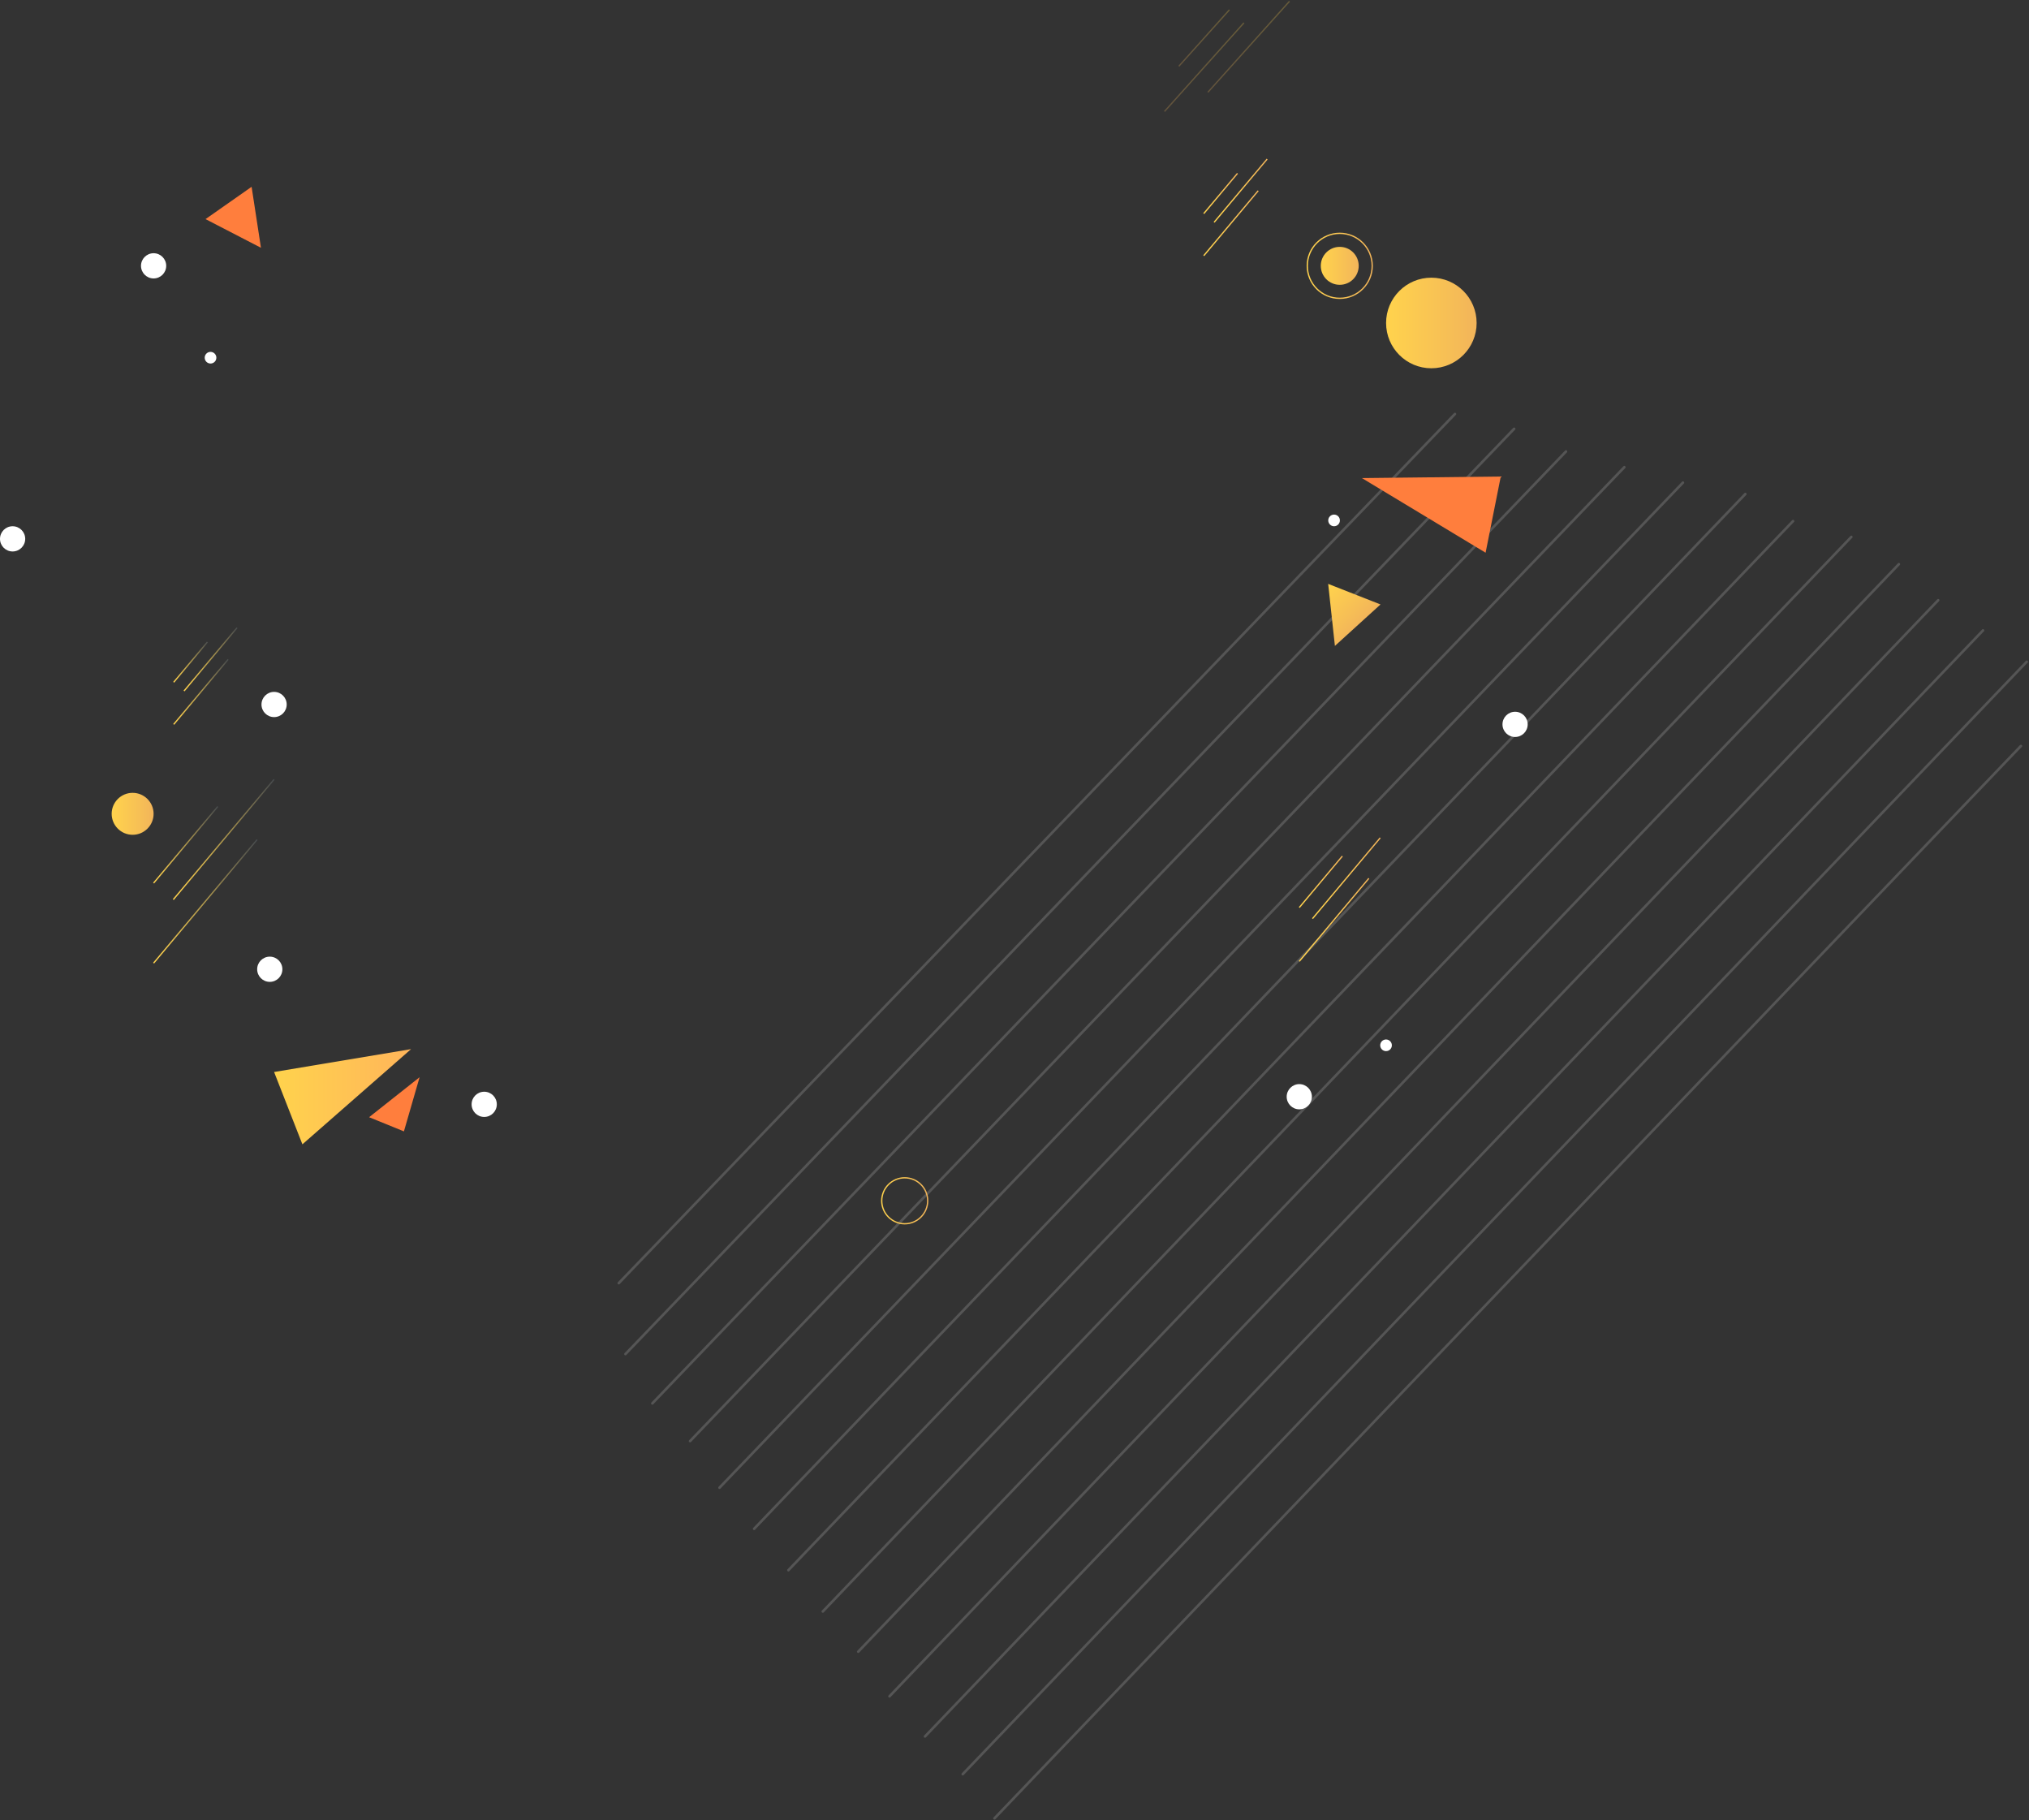 <?xml version="1.0" encoding="utf-8"?>
<svg xmlns="http://www.w3.org/2000/svg" fill="none" height="100%" overflow="visible" preserveAspectRatio="none" style="display: block;" viewBox="0 0 1572 1410" width="100%">
<rect x="0" y="0" width="1572" height="1410" fill="#333333" stroke="none"/>
<g id="Group">
<g id="Group_2" opacity="0.7">
<g id="Group_3" opacity="0.7">
<path d="M479.406 993.923L1127.21 320.721" id="Vector" opacity="0.7" stroke="#969696" stroke-dasharray="0.3 0.3" stroke-linecap="round" stroke-width="2"/>
<path d="M484.596 1048.83L1173.1 332.16" id="Vector_2" opacity="0.7" stroke="#969696" stroke-dasharray="0.3 0.3" stroke-linecap="round" stroke-width="2"/>
<path d="M505.419 1087.05L1213.4 349.583" id="Vector_3" opacity="0.7" stroke="#969696" stroke-dasharray="0.3 0.3" stroke-linecap="round" stroke-width="2"/>
<path d="M534.657 1116.27L1258.47 361.874" id="Vector_4" opacity="0.7" stroke="#969696" stroke-dasharray="0.3 0.3" stroke-linecap="round" stroke-width="2"/>
<path d="M557.474 1152.35L1303.96 373.753" id="Vector_5" opacity="0.7" stroke="#969696" stroke-dasharray="0.3 0.3" stroke-linecap="round" stroke-width="2"/>
<path d="M584.279 1184.2L1352.23 382.67" id="Vector_6" opacity="0.7" stroke="#969696" stroke-dasharray="0.3 0.3" stroke-linecap="round" stroke-width="2"/>
<path d="M610.848 1216.26L1389.18 403.672" id="Vector_7" opacity="0.7" stroke="#969696" stroke-dasharray="0.3 0.3" stroke-linecap="round" stroke-width="2"/>
<path d="M637.477 1248.26L1434.4 415.845" id="Vector_8" opacity="0.7" stroke="#969696" stroke-dasharray="0.3 0.3" stroke-linecap="round" stroke-width="2"/>
<path d="M664.956 1279.38L1471.18 437.023" id="Vector_9" opacity="0.7" stroke="#969696" stroke-dasharray="0.3 0.3" stroke-linecap="round" stroke-width="2"/>
<path d="M689.179 1313.94L1501.82 464.741" id="Vector_10" opacity="0.7" stroke="#969696" stroke-dasharray="0.3 0.3" stroke-linecap="round" stroke-width="2"/>
<path d="M716.689 1345.03L1536.37 488.325" id="Vector_11" opacity="0.7" stroke="#969696" stroke-dasharray="0.3 0.3" stroke-linecap="round" stroke-width="2"/>
<path d="M745.898 1374.27L1570.39 512.436" id="Vector_12" opacity="0.7" stroke="#969696" stroke-dasharray="0.3 0.3" stroke-linecap="round" stroke-width="2"/>
<path d="M770.504 1408.47L1565.88 577.7" id="Vector_13" opacity="0.7" stroke="#969696" stroke-dasharray="0.3 0.3" stroke-linecap="round" stroke-width="2"/>
</g>
</g>
<path d="M1037.99 220.61C1046.11 220.61 1052.69 214.031 1052.69 205.915C1052.69 197.798 1046.11 191.219 1037.99 191.219C1029.88 191.219 1023.3 197.798 1023.3 205.915C1023.3 214.031 1029.88 220.61 1037.99 220.61Z" fill="url(#paint0_linear_0_2047)" id="Vector_14"/>
<path d="M1037.99 231.081C1051.89 231.081 1063.15 219.814 1063.15 205.915C1063.15 192.015 1051.89 180.747 1037.99 180.747C1024.1 180.747 1012.83 192.015 1012.83 205.915C1012.83 219.814 1024.1 231.081 1037.99 231.081Z" id="Vector_15" stroke="url(#paint1_linear_0_2047)"/>
<path d="M718.741 930.126C718.741 939.952 710.764 947.93 700.939 947.93C691.115 947.93 683.138 939.952 683.138 930.126C683.138 920.299 691.115 912.321 700.939 912.321C710.764 912.321 718.741 920.27 718.741 930.126Z" id="Vector_16" stroke="url(#paint2_linear_0_2047)"/>
<path d="M1108.96 285.258C1128.33 285.258 1144.04 269.552 1144.04 250.177C1144.04 230.802 1128.33 215.095 1108.96 215.095C1089.59 215.095 1073.89 230.802 1073.89 250.177C1073.89 269.552 1089.59 285.258 1108.96 285.258Z" fill="url(#paint3_linear_0_2047)" id="Vector_17"/>
<path d="M119.008 630.38C119.008 639.356 111.735 646.63 102.761 646.63C93.787 646.63 86.514 639.356 86.514 630.38C86.514 621.404 93.787 614.13 102.761 614.13C111.735 614.13 119.008 621.404 119.008 630.38Z" fill="url(#paint4_linear_0_2047)" id="Vector_18"/>
<g id="Group_4">
<path d="M932.62 165.465L958.78 134.285" id="Vector_19" stroke="url(#paint5_linear_0_2047)"/>
<path d="M940.656 172.183L981.743 123.227" id="Vector_20" stroke="url(#paint6_linear_0_2047)"/>
<path d="M932.62 198.083L974.822 147.749" id="Vector_21" stroke="url(#paint7_linear_0_2047)"/>
</g>
<g id="Group_5">
<path d="M134.581 528.48L160.711 497.3" id="Vector_22" stroke="url(#paint8_linear_0_2047)"/>
<path d="M142.587 535.227L183.674 486.242" id="Vector_23" stroke="url(#paint9_linear_0_2047)"/>
<path d="M134.581 561.098L176.753 510.764" id="Vector_24" stroke="url(#paint10_linear_0_2047)"/>
</g>
<g id="Group_6">
<path d="M1006.64 702.977L1040.02 663.144" id="Vector_25" stroke="url(#paint11_linear_0_2047)"/>
<path d="M1016.88 711.572L1069.34 649.006" id="Vector_26" stroke="url(#paint12_linear_0_2047)"/>
<path d="M1006.64 744.629L1060.54 680.362" id="Vector_27" stroke="url(#paint13_linear_0_2047)"/>
</g>
<g id="Group_7" opacity="0.5">
<path d="M952.505 7.629L913.325 51.305" id="Vector_28" opacity="0.5" stroke="url(#paint14_linear_0_2047)"/>
<path d="M963.737 17.719L902.21 86.327" id="Vector_29" opacity="0.5" stroke="url(#paint15_linear_0_2047)"/>
<path d="M999.047 1L935.818 71.485" id="Vector_30" opacity="0.5" stroke="url(#paint16_linear_0_2047)"/>
</g>
<g id="Group_8">
<path d="M119.008 684.029L168.717 624.748" id="Vector_31" stroke="url(#paint17_linear_0_2047)"/>
<path d="M134.258 696.818L212.355 603.717" id="Vector_32" stroke="url(#paint18_linear_0_2047)"/>
<path d="M119.008 746.037L199.217 650.355" id="Vector_33" stroke="url(#paint19_linear_0_2047)"/>
</g>
<path d="M212.355 555.466C217.749 555.466 222.121 551.093 222.121 545.698C222.121 540.304 217.749 535.931 212.355 535.931C206.962 535.931 202.59 540.304 202.59 545.698C202.59 551.093 206.962 555.466 212.355 555.466Z" fill="white" id="Vector_34"/>
<path d="M218.778 750.789C218.778 756.186 214.408 760.556 209.012 760.556C203.616 760.556 199.246 756.186 199.246 750.789C199.246 745.392 203.616 741.021 209.012 741.021C214.408 741.021 218.778 745.392 218.778 750.789Z" fill="white" id="Vector_35"/>
<path d="M167.632 277.074C167.632 279.568 165.609 281.591 163.116 281.591C160.623 281.591 158.6 279.568 158.6 277.074C158.6 274.581 160.623 272.557 163.116 272.557C165.609 272.587 167.632 274.581 167.632 277.074Z" fill="white" id="Vector_36"/>
<path d="M1033.59 407.632C1036.09 407.632 1038.11 405.609 1038.11 403.115C1038.11 400.62 1036.09 398.598 1033.59 398.598C1031.1 398.598 1029.08 400.62 1029.08 403.115C1029.08 405.609 1031.1 407.632 1033.59 407.632Z" fill="white" id="Vector_37"/>
<path d="M1078.37 809.688C1078.37 812.181 1076.35 814.205 1073.86 814.205C1071.37 814.205 1069.34 812.181 1069.34 809.688C1069.34 807.194 1071.37 805.171 1073.86 805.171C1076.35 805.2 1078.37 807.194 1078.37 809.688Z" fill="white" id="Vector_38"/>
<path d="M119.008 215.682C124.402 215.682 128.774 211.309 128.774 205.915C128.774 200.52 124.402 196.147 119.008 196.147C113.615 196.147 109.242 200.52 109.242 205.915C109.242 211.309 113.615 215.682 119.008 215.682Z" fill="white" id="Vector_39"/>
<path d="M384.914 855.417C384.914 860.814 380.544 865.184 375.148 865.184C369.752 865.184 365.382 860.814 365.382 855.417C365.382 850.019 369.752 845.649 375.148 845.649C380.544 845.649 384.914 850.019 384.914 855.417Z" fill="white" id="Vector_40"/>
<path d="M1016.41 849.521C1016.41 854.918 1012.04 859.288 1006.64 859.288C1001.25 859.288 996.876 854.918 996.876 849.521C996.876 844.124 1001.25 839.753 1006.64 839.753C1012.04 839.753 1016.41 844.124 1016.41 849.521Z" fill="white" id="Vector_41"/>
<path d="M1183.6 561.098C1183.6 566.495 1179.23 570.865 1173.83 570.865C1168.44 570.865 1164.07 566.495 1164.07 561.098C1164.07 555.7 1168.44 551.33 1173.83 551.33C1179.23 551.301 1183.6 555.7 1183.6 561.098Z" fill="white" id="Vector_42"/>
<path d="M9.766 427.167C15.159 427.167 19.532 422.794 19.532 417.399C19.532 412.005 15.159 407.632 9.766 407.632C4.372 407.632 1.08074e-06 412.005 1.08074e-06 417.399C1.08074e-06 422.794 4.372 427.167 9.766 427.167Z" fill="white" id="Vector_43"/>
<path d="M285.965 865.39L312.945 876.36L325.087 834.415L285.965 865.39Z" fill="#FF7E3D" id="Vector_44"/>
<path d="M212.356 830.367L234.292 886.391L318.489 812.65L212.356 830.367Z" fill="url(#paint20_linear_0_2047)" id="Vector_45"/>
<path d="M1162.75 369.119L1150.99 428.135L1055.15 370.321L1162.75 369.119Z" fill="#FF7E3D" id="Vector_46"/>
<path d="M194.935 144.698L159.244 169.719L202.178 191.923L194.935 144.698Z" fill="#FF7E3D" id="Vector_47"/>
<path d="M1069.58 468.203L1029.02 452.275L1034.24 500.321L1069.58 468.203Z" fill="url(#paint21_linear_0_2047)" id="Vector_48"/>
</g>
<defs>
<linearGradient gradientUnits="userSpaceOnUse" id="paint0_linear_0_2047" x1="1023.31" x2="1052.67" y1="205.926" y2="205.926">
<stop offset="0.028" stop-color="#FFD24D"/>
<stop offset="0.715" stop-color="#F6BE56"/>
<stop offset="1" stop-color="#F2B45A"/>
</linearGradient>
<linearGradient gradientUnits="userSpaceOnUse" id="paint1_linear_0_2047" x1="1011.35" x2="1064.63" y1="205.926" y2="205.926">
<stop offset="0.028" stop-color="#FFD24D"/>
<stop offset="0.715" stop-color="#F6BE56"/>
<stop offset="1" stop-color="#F2B45A"/>
</linearGradient>
<linearGradient gradientUnits="userSpaceOnUse" id="paint2_linear_0_2047" x1="681.663" x2="720.192" y1="930.115" y2="930.115">
<stop offset="0.028" stop-color="#FFD24D"/>
<stop offset="0.715" stop-color="#F6BE56"/>
<stop offset="1" stop-color="#F2B45A"/>
</linearGradient>
<linearGradient gradientUnits="userSpaceOnUse" id="paint3_linear_0_2047" x1="1073.88" x2="1144.04" y1="250.19" y2="250.19">
<stop offset="0.028" stop-color="#FFD24D"/>
<stop offset="0.715" stop-color="#F6BE56"/>
<stop offset="1" stop-color="#F2B45A"/>
</linearGradient>
<linearGradient gradientUnits="userSpaceOnUse" id="paint4_linear_0_2047" x1="86.536" x2="119.007" y1="630.371" y2="630.371">
<stop offset="0.028" stop-color="#FFD24D"/>
<stop offset="0.715" stop-color="#F6BE56"/>
<stop offset="1" stop-color="#F2B45A"/>
</linearGradient>
<linearGradient gradientUnits="userSpaceOnUse" id="paint5_linear_0_2047" x1="930.346" x2="961.067" y1="151.217" y2="148.526">
<stop offset="0.028" stop-color="#FFD24D"/>
<stop offset="0.715" stop-color="#F6BE56"/>
<stop offset="1" stop-color="#F2B45A"/>
</linearGradient>
<linearGradient gradientUnits="userSpaceOnUse" id="paint6_linear_0_2047" x1="937.656" x2="984.741" y1="149.768" y2="145.643">
<stop offset="0.028" stop-color="#FFD24D"/>
<stop offset="0.715" stop-color="#F6BE56"/>
<stop offset="1" stop-color="#F2B45A"/>
</linearGradient>
<linearGradient gradientUnits="userSpaceOnUse" id="paint7_linear_0_2047" x1="929.574" x2="977.893" y1="175.03" y2="170.797">
<stop offset="0.028" stop-color="#FFD24D"/>
<stop offset="0.715" stop-color="#F6BE56"/>
<stop offset="1" stop-color="#F2B45A"/>
</linearGradient>
<linearGradient gradientUnits="userSpaceOnUse" id="paint8_linear_0_2047" x1="133.444" x2="161.835" y1="512.891" y2="512.891">
<stop offset="0.028" stop-color="#FFD24D"/>
<stop offset="0.167" stop-color="#EBC34D"/>
<stop offset="0.454" stop-color="#B69D4D"/>
<stop offset="0.86" stop-color="#625F4E"/>
<stop offset="1" stop-color="#44494E"/>
</linearGradient>
<linearGradient gradientUnits="userSpaceOnUse" id="paint9_linear_0_2047" x1="141.472" x2="184.793" y1="510.725" y2="510.725">
<stop offset="0.028" stop-color="#FFD24D"/>
<stop offset="0.167" stop-color="#EBC34D"/>
<stop offset="0.454" stop-color="#B69D4D"/>
<stop offset="0.86" stop-color="#625F4E"/>
<stop offset="1" stop-color="#44494E"/>
</linearGradient>
<linearGradient gradientUnits="userSpaceOnUse" id="paint10_linear_0_2047" x1="133.444" x2="177.891" y1="535.933" y2="535.933">
<stop offset="0.028" stop-color="#FFD24D"/>
<stop offset="0.167" stop-color="#EBC34D"/>
<stop offset="0.454" stop-color="#B69D4D"/>
<stop offset="0.86" stop-color="#625F4E"/>
<stop offset="1" stop-color="#44494E"/>
</linearGradient>
<linearGradient gradientUnits="userSpaceOnUse" id="paint11_linear_0_2047" x1="1003.99" x2="1042.66" y1="684.757" y2="681.369">
<stop offset="0.028" stop-color="#FFD24D"/>
<stop offset="0.715" stop-color="#F6BE56"/>
<stop offset="1" stop-color="#F2B45A"/>
</linearGradient>
<linearGradient gradientUnits="userSpaceOnUse" id="paint12_linear_0_2047" x1="1013.33" x2="1072.9" y1="682.906" y2="677.687">
<stop offset="0.028" stop-color="#FFD24D"/>
<stop offset="0.715" stop-color="#F6BE56"/>
<stop offset="1" stop-color="#F2B45A"/>
</linearGradient>
<linearGradient gradientUnits="userSpaceOnUse" id="paint13_linear_0_2047" x1="1003.01" x2="1064.16" y1="715.176" y2="709.818">
<stop offset="0.028" stop-color="#FFD24D"/>
<stop offset="0.715" stop-color="#F6BE56"/>
<stop offset="1" stop-color="#F2B45A"/>
</linearGradient>
<linearGradient gradientUnits="userSpaceOnUse" id="paint14_linear_0_2047" x1="931.735" x2="934.092" y1="7.727" y2="51.223">
<stop offset="0.028" stop-color="#FFD24D"/>
<stop offset="0.715" stop-color="#F6BE56"/>
<stop offset="1" stop-color="#F2B45A"/>
</linearGradient>
<linearGradient gradientUnits="userSpaceOnUse" id="paint15_linear_0_2047" x1="931.154" x2="934.793" y1="18.461" y2="85.614">
<stop offset="0.028" stop-color="#FFD24D"/>
<stop offset="0.715" stop-color="#F6BE56"/>
<stop offset="1" stop-color="#F2B45A"/>
</linearGradient>
<linearGradient gradientUnits="userSpaceOnUse" id="paint16_linear_0_2047" x1="965.568" x2="969.303" y1="1.783" y2="70.719">
<stop offset="0.028" stop-color="#FFD24D"/>
<stop offset="0.715" stop-color="#F6BE56"/>
<stop offset="1" stop-color="#F2B45A"/>
</linearGradient>
<linearGradient gradientUnits="userSpaceOnUse" id="paint17_linear_0_2047" x1="115.587" x2="172.127" y1="656.868" y2="651.914">
<stop offset="0.028" stop-color="#FFD24D"/>
<stop offset="0.167" stop-color="#EBC34D"/>
<stop offset="0.454" stop-color="#B69D4D"/>
<stop offset="0.86" stop-color="#625F4E"/>
<stop offset="1" stop-color="#44494E"/>
</linearGradient>
<linearGradient gradientUnits="userSpaceOnUse" id="paint18_linear_0_2047" x1="129.485" x2="217.135" y1="654.113" y2="646.433">
<stop offset="0.028" stop-color="#FFD24D"/>
<stop offset="0.167" stop-color="#EBC34D"/>
<stop offset="0.454" stop-color="#B69D4D"/>
<stop offset="0.86" stop-color="#625F4E"/>
<stop offset="1" stop-color="#44494E"/>
</linearGradient>
<linearGradient gradientUnits="userSpaceOnUse" id="paint19_linear_0_2047" x1="114.121" x2="204.116" y1="702.138" y2="694.253">
<stop offset="0.028" stop-color="#FFD24D"/>
<stop offset="0.167" stop-color="#EBC34D"/>
<stop offset="0.454" stop-color="#B69D4D"/>
<stop offset="0.86" stop-color="#625F4E"/>
<stop offset="1" stop-color="#44494E"/>
</linearGradient>
<linearGradient gradientUnits="userSpaceOnUse" id="paint20_linear_0_2047" x1="212.352" x2="318.489" y1="849.524" y2="849.524">
<stop offset="0.028" stop-color="#FFD24D"/>
<stop offset="0.715" stop-color="#FFBE56"/>
<stop offset="1" stop-color="#FFB45A"/>
</linearGradient>
<linearGradient gradientUnits="userSpaceOnUse" id="paint21_linear_0_2047" x1="1024.07" x2="1053.05" y1="457.404" y2="485.343">
<stop offset="0.028" stop-color="#FFD24D"/>
<stop offset="0.715" stop-color="#F6BE56"/>
<stop offset="1" stop-color="#F2B45A"/>
</linearGradient>
</defs>
</svg>